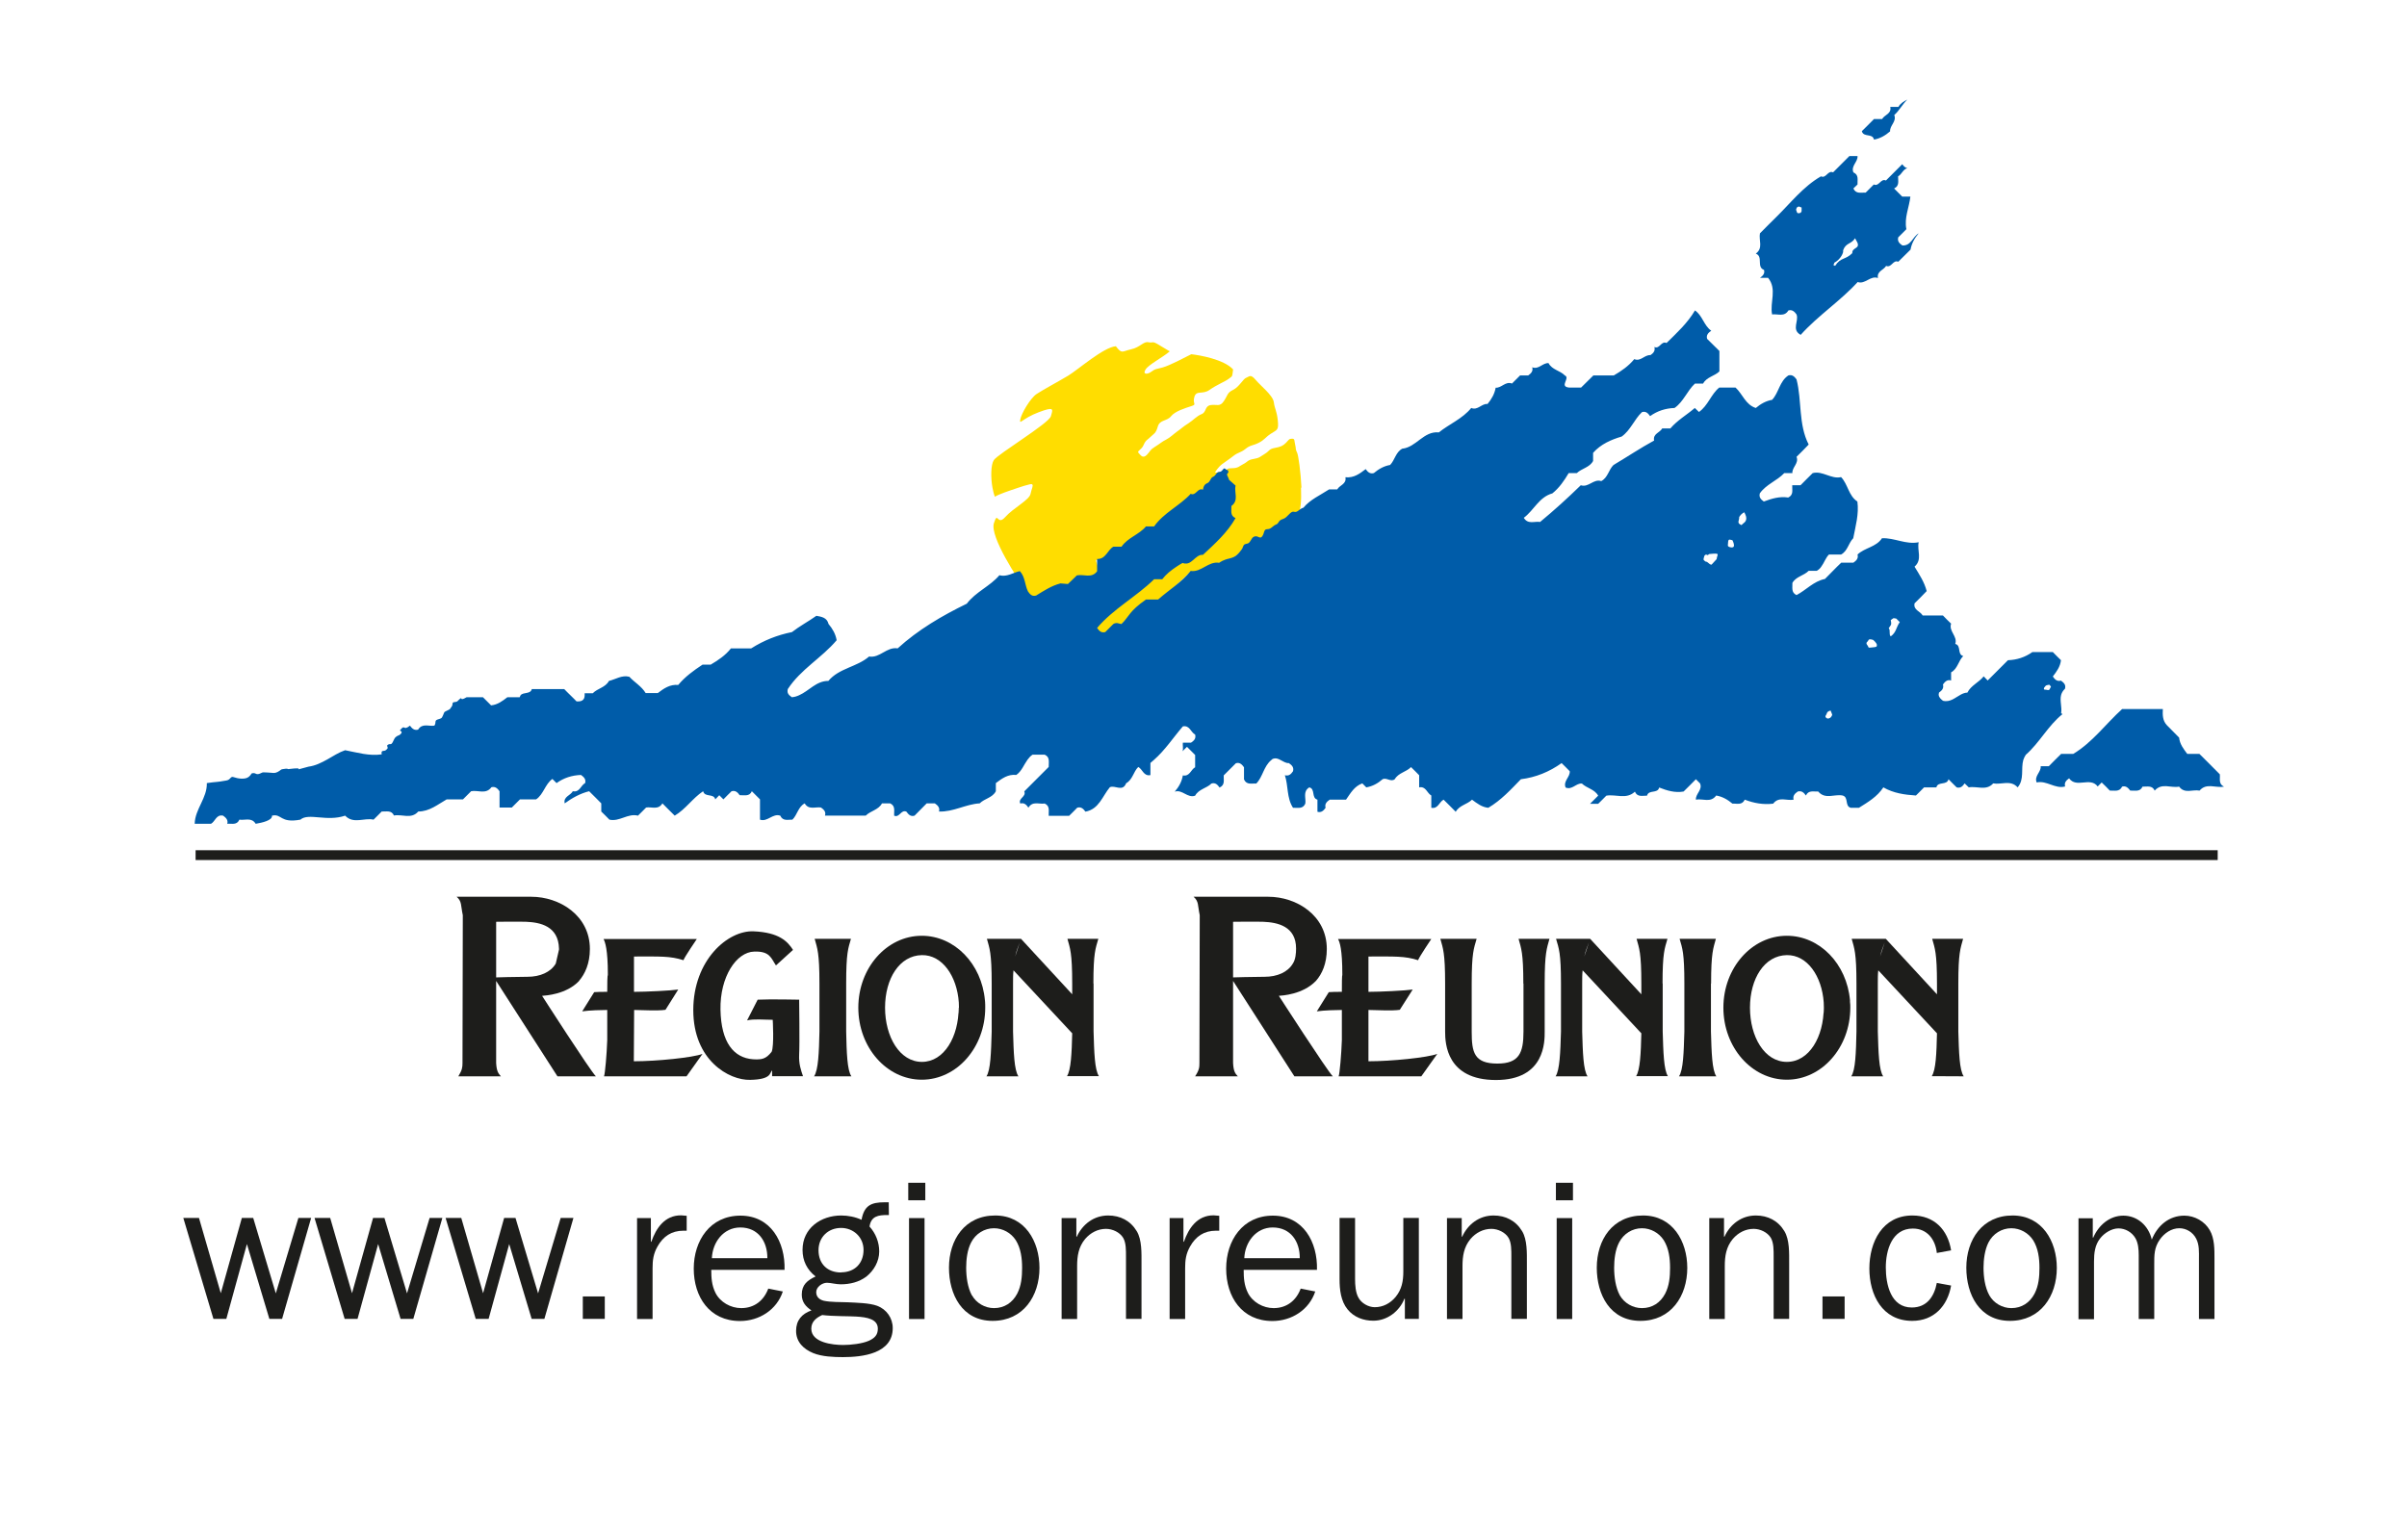 <?xml version="1.0" encoding="UTF-8"?>
<svg id="logo" xmlns="http://www.w3.org/2000/svg" viewBox="0 0 156.65 100.27">
  <defs>
    <style>
      .cls-1 {
        fill: #1d1d1b;
      }

      .cls-1, .cls-2, .cls-3 {
        stroke-width: 0px;
      }

      .cls-2 {
        fill: #fd0;
      }

      .cls-3 {
        fill: #005ca9;
      }
    </style>
  </defs>
  <path class="cls-2" d="m84.7,31.74c-.05-1.01-.2-2.11-.28-2.26-.13-.26-.06-.26-.13-.53-.07-.26,0-.39-.2-.39s-.2.06-.39.26c-.2.2-.34.27-.73.34-.4.07-.33.19-.66.39-.33.2-.33.26-.73.33-.39.06-.39.2-.66.33-.26.13-.33.27-.73.27s-.2.07-.59.2c-.4.13-.53.07-.53.07,0,0,.2-.33.46-.53.26-.2.4-.27.73-.53.33-.26.46-.2.79-.46.33-.27.46-.2.86-.4.4-.2.4-.33.79-.59.4-.27.53-.2.46-.87-.07-.65-.2-.73-.26-1.19-.07-.46-.86-1.06-1.19-1.46-.33-.39-.4-.2-.6-.13-.2.06-.46.6-.86.79-.4.2-.33.33-.6.73-.26.4-.46.2-.86.26-.4.07-.26.46-.59.59-.33.13-.53.39-.86.6-.33.2-.53.4-.73.53-.2.14-.46.4-.72.53-.27.13-.4.27-.73.47-.33.2-.27.26-.53.53-.27.26-.4,0-.53-.13-.14-.13.2-.2.33-.53.14-.33.27-.33.46-.53.2-.2.33-.2.46-.66.13-.46.6-.34.86-.67.26-.33.92-.53,1.32-.66.4-.13.06-.13.2-.6.13-.46.53-.13.99-.46.46-.33,1-.53,1.26-.73.27-.2.2-.13.27-.6-.6-.66-2.19-.93-2.72-.99-.4.2-1.39.73-1.86.86-.46.13-.46.07-.73.27-.26.2-.6.2-.39-.13.2-.33,1.12-.79,1.58-1.19,0,0-.13-.06-.66-.39-.53-.33-.4-.13-.73-.2-.33-.07-.53.33-1.13.46-.59.13-.59.33-.99-.2-.8.06-2.45,1.52-3.11,1.92-.67.4-1.66.93-2.05,1.19-.4.27-.99,1.26-1.06,1.66-.07.39.13-.07,1.19-.47,1.06-.4.93-.2.8.26-.13.46-3.44,2.45-3.71,2.85-.2.3-.21,1.13-.09,1.8.04.22.09.42.16.59.18-.14.92-.39,1.52-.59.27-.09.52-.17.67-.2.29-.09.29.01.24.2-.03.1-.08.24-.11.39-.06.4-1.13.93-1.66,1.53-.53.59-.46-.46-.73.4-.26.86,1.52,3.61,2.25,4.6,0,0,.21.27.4.17.18-.09,1.65-.79,1.65-.79.07-.03.38.1.5.02.11-.08.59-.55.59-.55l.86.02c.08,0,.33-.12.51-.33.18-.2-.3-.88-.02-.75.28.13,1.01-.73,1.01-.8s.53.15.6-.01c.06-.17,1.54-1.28,1.62-1.29.08-.02.3-.05.43-.03.1.01,2.38-2.17,2.45-2.02.07.15.51-.35.51-.35.08-.07.2.08.27-.05l.08-.14c.08-.14.11-.14.2-.28.11-.16.64-.66.71-.69.07-.03.51-.15.46.08-.05.23.58.81.51.83l-.02.06c-.02.17.05.74.02.85-.03.14-.28.17-.28.31-.02.81.2.71.28.85.09.13-1.22,1.54-2.05,2.28-.07.06-.26.07-.38.11-.11.05-.54.45-.59.48-.14.09-.17-.1-.37-.07-.2.03-1.26.98-1.33,1.06-.07.08-.45-.04-.56.03-.12.07-.87.79-.87.79,0,0,0,.07-.24.17-.25.1-1.49,1.24-1.69,1.34-.2.11-.89.91-.89.91.15.39.56.35.6.35.11,0,.56-.52.56-.58h.55c.05-.15,1.16-1.26,1.31-1.36.15-.1.26-.19.26-.19,0,0,.5.11.74,0,.38-.16,2.15-1.87,2.15-1.87,0,0,.03.08.41-.05.38-.13.78-.35,1.03-.45.25-.1.3.08.45-.05.15-.13.55-.3.79-.34.25-.05.6-.45.6-.45.05-.08.15-.18.21-.36.07-.18.27-.08.3-.13.03-.05.27-.24.3-.35.04-.12.47.05.55,0l.3-.5c.01-.06.28-.1.41-.18.13-.08.51-.39.66-.5.15-.1.25-.1.38-.21.13-.12.15-.11.28-.2.14-.1.24.07.32,0,.2-.16.24-.91.21-1.71"/>
  <path class="cls-3" d="m119.24,46.53s-.03.16-.17.22q-.13.07-.23-.03c-.1-.1.03-.17.06-.3.04-.13.24-.16.24-.16l.1.26h0Zm3.81-6.16c.19-.12.11-.15.36-.1l.23.23c-.26.37-.21.65-.59.93-.14-.14,0-.39-.13-.53.12-.22.21-.17.13-.53h0Zm-1.46,1.33c.03-.1.13-.1.32-.04,0,0,.24.2.24.33,0,.13-.03.13-.33.16-.3.04-.17,0-.3-.16-.13-.17.04-.2.07-.3h0Zm-10.66-5.53c.18-.18.12.08.3-.1.79-.08.52,0,.49.33-.18.18-.15.18-.33.36-.17,0-.22-.2-.39-.2-.19-.13-.14-.14-.07-.39h0Zm1.52-.73c.03-.13,0-.1.03-.23.03-.13.13-.07.27-.04,0,0,.1.2.1.33,0,.13-.1.16-.23.13-.13-.03-.2-.07-.16-.2h0Zm.73-1.72c0-.13.23-.33.34-.37,0,0,.13.23.13.37s-.03.24-.2.36c-.16.13-.06.13-.23.04-.16-.1-.03-.27-.03-.4h0Zm19.86,11.04l.11-.13s.12-.05.23-.05l.1.12-.1.19c-.07.08-.13.01-.26.01s-.11-.05-.08-.14h0Zm1.1,1.67c.07-.38-.1-.81,0-1.19.04-.14.12-.28.25-.4.08-.26-.08-.4-.26-.53-.26.07-.4-.08-.53-.27.24-.31.48-.63.53-1.06-.18-.18-.36-.35-.53-.53h-1.33c-.48.34-1.01.51-1.59.53-.44.44-.88.88-1.32,1.32l-.26-.27c-.31.4-.83.59-1.06,1.06-.15,0-.3.06-.43.13-.36.19-.69.52-1.16.4-.14-.11-.27-.22-.28-.4l.02-.13c.18-.13.33-.27.26-.53.13-.18.28-.34.53-.26v-.53c.43-.23.47-.75.79-1.06-.41-.11-.11-.69-.52-.79.17-.49-.44-.83-.27-1.32-.18-.17-.36-.35-.53-.53h-1.32c-.15-.28-.62-.35-.53-.79.27-.26.53-.53.79-.8-.15-.59-.48-1.08-.79-1.59.53-.46.15-1.06.27-1.59-.83.17-1.58-.3-2.39-.26-.38.58-1.12.61-1.59,1.06.07.25-.08.4-.27.53h-.79l-.27.26c-.26.27-.53.53-.79.8-.74.15-1.22.72-1.85,1.05-.37-.17-.25-.51-.27-.79.23-.42.75-.47,1.06-.79h.53c.12-.07.22-.16.29-.27.19-.25.28-.57.5-.79h.79c.43-.23.48-.75.79-1.06.15-.79.38-1.57.27-2.39-.58-.38-.61-1.12-1.06-1.59-.65.15-1.2-.43-1.85-.26-.27.26-.53.53-.79.79h-.54c-.02.29.11.62-.26.8-.56-.09-1.08.07-1.59.26-.18-.13-.33-.27-.26-.53.41-.59,1.12-.82,1.59-1.32h.53c-.03-.38.44-.64.27-1.06.27-.26.53-.53.79-.8-.68-1.33-.43-2.84-.79-4.24-.13-.18-.28-.33-.53-.26-.58.38-.62,1.12-1.06,1.59-.41.07-.75.27-1.06.53-.67-.21-.86-.91-1.32-1.33h-1.06c-.54.44-.73,1.18-1.32,1.59l-.27-.26c-.52.45-1.13.79-1.59,1.33h-.53c-.15.28-.62.34-.53.79-.9.49-1.76,1.07-2.64,1.59-.32.31-.37.83-.8,1.05-.49-.17-.83.44-1.33.27-.85.83-1.73,1.63-2.65,2.39-.36-.06-.79.18-1.06-.27.66-.49.99-1.35,1.86-1.59.45-.36.77-.83,1.06-1.32h.53c.32-.31.83-.36,1.06-.79v-.53c.5-.56,1.15-.85,1.86-1.06.58-.41.82-1.12,1.32-1.59.26-.08.4.08.53.26.47-.34,1.01-.51,1.59-.53.59-.41.82-1.12,1.33-1.59h.53c.23-.43.74-.48,1.06-.79v-1.33c-.27-.26-.53-.53-.8-.79-.07-.25.08-.4.27-.53-.48-.33-.57-.99-1.06-1.32-.48.82-1.18,1.46-1.85,2.12-.35-.16-.45.42-.79.26.07.26-.08.41-.26.53-.38-.03-.64.44-1.05.26-.37.45-.83.77-1.33,1.06h-1.33c-.26.26-.53.53-.8.79h-.79c-.66-.07.11-.62-.27-.79-.31-.32-.83-.36-1.06-.8-.38-.03-.64.44-1.06.27.07.26-.08.4-.26.53h-.53c-.17.17-.35.35-.53.53-.42-.17-.68.3-1.06.27-.07.4-.27.75-.53,1.06-.38-.04-.64.44-1.06.26-.57.7-1.42,1.04-2.11,1.59-.99-.1-1.47.97-2.38,1.06-.43.23-.48.74-.79,1.06-.41.07-.75.27-1.06.53-.26.07-.4-.08-.53-.26-.39.3-.78.59-1.32.53.09.45-.38.51-.53.79h-.53c-.58.38-1.23.66-1.67,1.19-.3.09-.37.33-.61.27-.25-.07-.4.37-.73.47-.33.1-.23.28-.45.36-.21.08-.31.3-.56.3s-.18.25-.33.46c-.15.22-.28-.07-.52.02-.23.08-.23.45-.5.47-.26.02-.21.25-.33.38-.56.78-.78.4-1.46.86-.35-.06-.64.1-.93.26-.29.16-.57.32-.92.27-.59.74-1.41,1.23-2.12,1.86h-.79c-1.1.77-1.06,1.06-1.59,1.59-.17,0-.29-.13-.53,0-.18.18-.35.35-.53.53-.26.07-.4-.08-.53-.27,1.07-1.26,2.55-2.03,3.71-3.17h.53c.25-.33.57-.58.9-.8.14-.1.28-.18.42-.26.61.23.8-.57,1.33-.53.78-.73,1.58-1.44,2.12-2.39-.38-.17-.25-.5-.27-.79.5-.36.17-.88.27-1.33-.18-.17-.24-.2-.42-.37-.07-.26-.23-.34-.05-.47.02-.21-.08-.13-.2-.25-.12-.12-.18.21-.38.2-.2,0-.23.25-.41.32-.18.06-.18.35-.41.43-.23.09-.25.41-.25.41-.35-.15-.45.42-.8.27-.72.78-1.75,1.23-2.38,2.12h-.53c-.45.54-1.19.73-1.59,1.32h-.53c-.39.22-.49.82-1.06.8v.8c-.36.49-.88.17-1.32.27-.27.27-.31.3-.58.56l-.48-.04c-.59.15-1.08.48-1.59.79-.26.08-.4-.08-.53-.27-.21-.43-.18-.95-.53-1.32-.44.1-.84.4-1.33.27-.61.72-1.54,1.08-2.12,1.85-1.62.79-3.16,1.69-4.5,2.91-.71-.12-1.16.65-1.86.53-.79.69-1.95.75-2.65,1.59-.78-.01-1.26.65-1.9.93-.15.07-.31.12-.48.13l-.16-.13c-.1-.1-.15-.22-.1-.4.84-1.29,2.21-2.03,3.18-3.18-.07-.41-.27-.75-.53-1.06-.1-.42-.46-.47-.79-.53-.52.37-1.09.67-1.59,1.06-.95.19-1.83.54-2.65,1.06h-1.32c-.36.46-.83.77-1.32,1.06h-.53c-.58.38-1.14.79-1.58,1.32-.54-.05-.94.23-1.33.53h-.79c-.27-.45-.72-.69-1.06-1.06-.48-.13-.88.16-1.33.27-.23.43-.74.48-1.05.8h-.53v.13c0,.31-.19.43-.53.4-.13-.13-.26-.27-.4-.4-.13-.13-.27-.26-.4-.4h-2.11c-.09.35-.54.18-.73.4l-.06.13h-.8c-.32.25-.64.49-1.06.53-.18-.18-.35-.35-.53-.53h-1.06c-.59.35-.13-.21-.61.27,0,0-.02.03-.2.05-.18.02-.05.15-.18.31-.13.16-.03.12-.26.23-.23.12-.18.05-.28.3-.1.25-.13.21-.36.29-.23.08-.07.19-.21.4-.36.06-.79-.18-1.06.26-.25.07-.4-.08-.53-.26-.48.39-.29-.16-.66.32,0,0,.21.06.07.21-.15.15-.13.07-.28.17-.15.1-.15.19-.26.39-.12.2-.15.06-.3.15-.15.08.08.18-.08.3-.16.21-.39-.03-.33.33-.82.12-1.59-.12-2.38-.27-.41.14-.79.39-1.16.6-.38.21-.77.41-1.22.47-1.39.38.1-.02-1.32.16-.1-.05-.2-.02-.35,0-.15.01-.13.08-.35.19-.21.1-.25.05-.66.03-.41-.01-.23-.03-.48.07-.25.1-.25-.03-.43-.03s-.08.06-.31.25c-.23.18-.7.11-.95.02-.25-.1-.2.16-.49.21-.79.14-.52.06-1.28.17.03.97-.77,1.69-.79,2.65h1.06c.28-.15.34-.63.79-.53.18.13.34.28.27.53.29-.03.62.11.79-.27.36.06.79-.17,1.06.27.41-.07,1.1-.22,1.06-.53.65-.15.51.51,1.85.26.52-.46,1.72.15,2.91-.26.55.57,1.24.12,1.85.26.18-.17.35-.35.53-.53.29.02.63-.11.8.26.53-.1,1.13.26,1.58-.26.73,0,1.27-.46,1.85-.79h1.06c.18-.18.35-.35.53-.53.44-.09.96.23,1.32-.26.25-.07.4.08.53.26v1.06h.8c.18-.18.35-.35.53-.53h1.05c.49-.33.58-.99,1.06-1.33l.27.27c.47-.34,1.01-.51,1.59-.53.18.13.34.27.27.53-.29.15-.35.62-.8.53-.15.28-.63.35-.53.79.48-.35,1-.64,1.59-.79.27.26.53.53.79.79v.53c.18.17.35.35.53.53.66.15,1.2-.43,1.86-.26.18-.17.35-.35.53-.53.36-.06.79.18,1.06-.27.26.27.53.53.8.8.71-.42,1.17-1.14,1.85-1.59.11.42.69.12.79.53l.26-.27.27.27c.17-.18.35-.35.53-.53.26-.07.4.08.53.26.29-.02.63.11.79-.26.18.18.35.35.53.53v1.32c.49.17.83-.43,1.32-.26.17.38.51.25.79.26.32-.31.37-.83.8-1.06.26.45.7.21,1.06.27.18.13.34.27.26.53h2.65c.32-.32.83-.37,1.06-.8h.53c.37.17.24.51.26.8.35.16.45-.42.8-.26.13.18.27.34.53.26.26-.26.53-.53.79-.8h.53c.19.13.34.28.27.53.93.04,1.74-.48,2.65-.53.32-.32.83-.36,1.05-.79v-.53c.4-.3.79-.59,1.33-.53.35-.24.49-.66.73-.99.09-.12.19-.24.33-.33h.79c.18.08.24.2.26.33.02.15,0,.31,0,.47-.53.53-1.06,1.06-1.59,1.59.15.35-.42.45-.26.79.26-.07.4.08.53.27.27-.45.7-.21,1.06-.27.37.17.24.51.26.8h1.33c.18-.17.35-.35.53-.53.26-.07.4.08.53.26.89-.16,1.11-1.02,1.59-1.59.33-.16.83.33,1.06-.26.43-.24.47-.75.79-1.06.28.15.35.62.79.53v-.79l.23-.2c.73-.64,1.25-1.45,1.88-2.18.45-.09.51.38.8.53.07.27-.08.4-.27.53h-.53c-.02.18.04.39-.02.56.1-.1.19-.2.29-.29.17.17.35.35.53.53v.8c-.28.15-.35.62-.8.53-.07.41-.26.75-.53,1.06.49-.17.83.44,1.33.26.23-.43.75-.48,1.06-.79.26-.08.4.08.53.26.38-.17.25-.51.27-.79.26-.26.53-.53.79-.79.25-.08.4.08.53.26v.79c.17.38.5.25.8.27.43-.44.48-1.13.98-1.53l.08-.07c.2-.08.36-.02.52.07.18.09.34.21.54.2.19.13.34.27.27.53-.13.19-.27.33-.53.26.23.69.11,1.47.53,2.12.29-.02.63.11.8-.27.06-.35-.18-.79.26-1.06.41.1.12.69.53.8v.79c.26.07.4-.08.53-.26-.07-.26.08-.4.27-.53h1.06c.29-.41.53-.87,1.06-1.06l.26.26c.41-.07.75-.26,1.06-.53.26-.13.53.2.79,0,.24-.42.75-.47,1.06-.79.18.17.35.35.53.53v.79c.44-.09.51.38.79.53v.8c.44.09.51-.38.8-.53.27.26.53.53.79.79.24-.43.75-.48,1.06-.79.32.24.64.49,1.06.53.83-.49,1.46-1.18,2.12-1.86.97-.12,1.85-.48,2.65-1.05.18.17.35.35.53.53.03.38-.44.64-.27,1.06.42.18.68-.29,1.06-.26.32.31.83.37,1.06.79-.18.18-.35.35-.53.53h.53c.18-.18.36-.35.53-.53.62-.11,1.3.27,1.86-.26.17.38.5.25.79.26.1-.41.69-.11.79-.53.51.2,1.03.36,1.59.26.27-.26.53-.53.8-.8l.27.27c.18.42-.3.68-.27,1.06.44-.09.96.23,1.32-.27.41.07.75.27,1.06.53.29-.02.62.12.8-.26.6.23,1.21.34,1.85.26.37-.49.88-.17,1.33-.26-.07-.25.08-.4.27-.53.26-.07.4.08.53.26.17-.37.51-.24.8-.26.46.54,1.06.15,1.59.26.41.11.12.69.53.8h.53c.59-.37,1.19-.72,1.59-1.33.66.38,1.38.48,2.12.53.18-.17.35-.35.53-.53h.8c.1-.41.69-.11.79-.53.18.18.35.36.53.53.25.07.39-.07.52-.26l.27.26c.53-.1,1.13.25,1.59-.26.53.1,1.13-.25,1.59.26.45-.52.2-1.2.37-1.79.04-.12.09-.22.16-.33.9-.79,1.45-1.9,2.39-2.65"/>
  <path class="cls-3" d="m121.95,9.09c.41-.07.75-.27,1.06-.54-.03-.38.44-.64.27-1.06.33-.29.53-.7.85-1.01-.22.12-.45.24-.58.48h-.53c.1.45-.38.51-.53.79h-.53c-.26.27-.53.53-.79.79.11.42.69.12.79.54"/>
  <path class="cls-3" d="m116.94,13.51l.12-.07.19.07v.24c-.05.1-.05.12-.19.13-.13.02-.12-.13-.17-.23l.05-.15h0Zm2.43,3.6c.43-.23.63-.68.58-.81.18-.51.53-.39.78-.79l.15.28c.18.42-.36.31-.33.69-.46.46-.75.25-1.12.83-.19-.13-.12.05-.05-.2h0Zm-4.57.45c.08.25-.08.4-.26.53h.53c.6.74.1,1.59.26,2.38.37-.05.8.18,1.06-.26.25-.07.4.08.53.26.17.43-.35.99.27,1.33,1.13-1.26,2.57-2.19,3.71-3.44.49.17.82-.44,1.32-.26-.09-.45.38-.52.53-.79.35.15.45-.42.79-.27.27-.26.53-.53.8-.79.07-.41.27-.75.53-1.06-.39.22-.49.82-1.06.79-.19-.13-.34-.27-.27-.53.18-.18.36-.35.53-.53-.15-.74.18-1.41.26-2.12h-.53c-.18-.18-.35-.35-.53-.53.37-.17.25-.51.26-.79.24-.13.32-.46.6-.53-.14-.03-.24-.14-.33-.26-.35.35-.7.7-1.06,1.06-.34-.16-.45.42-.79.26-.18.18-.35.35-.53.53-.29-.02-.63.11-.8-.27l.27-.26c-.02-.29.11-.62-.27-.79-.17-.42.3-.68.27-1.06h-.53c-.35.35-.71.71-1.06,1.06-.35-.15-.45.42-.79.26-1.16.67-1.97,1.73-2.91,2.65-.36.35-.71.71-1.06,1.06-.09.44.23.96-.27,1.32.5.19.03.87.53,1.06"/>
  <path class="cls-3" d="m144.46,50.4c-.44-.44-.87-.88-1.32-1.32h-.79c-.24-.32-.49-.64-.53-1.06-.27-.27-.53-.53-.79-.8-.29-.3-.29-.68-.27-1.06h-2.65c-1.07.97-1.92,2.16-3.18,2.92h-.79c-.27.26-.53.53-.8.8h-.53c.04.38-.44.64-.26,1.06.65-.15,1.2.44,1.85.26-.07-.26.08-.4.26-.53.48.67,1.37-.12,1.86.53l.26-.26c.18.17.36.35.53.53.29-.02.62.11.8-.26.25-.07.39.08.53.26.29-.02.63.11.8-.26.29.02.62-.11.79.26.46-.53,1.06-.15,1.59-.26.36.49.88.17,1.33.26.45-.53,1.06-.15,1.59-.26-.37-.17-.24-.51-.27-.79"/>
  <polygon class="cls-1" points="12.73 55.99 144.33 55.99 144.33 55.35 12.73 55.35 12.73 55.99 12.73 55.99"/>
  <path class="cls-1" d="m122.66,61.35l-.3.92c.09-.42.21-.66.3-.92h0Zm5.14,8.72c-.28-.41-.31-1.56-.35-2.91v-3.13c0-2.01.14-2.28.31-2.91h-2.01c.17.62.31.9.31,2.91v.7l-3.33-3.61h-2.22c.17.62.31.9.31,2.91v3.13c-.03,1.35-.06,2.5-.34,2.91h2.08c-.28-.41-.31-1.56-.35-2.91v-3.13c0-.33,0-.61.03-.86l3.82,4.1c-.03,1.3-.07,2.39-.34,2.79"/>
  <path class="cls-1" d="m118.69,65.6c0,1.89-.94,3.53-2.4,3.53s-2.4-1.64-2.4-3.53.94-3.4,2.4-3.42c1.33-.02,2.28,1.37,2.4,3.08.03.71,0,.98,0,.34h0Zm1.71-.48c-.21-2.37-1.97-4.2-4.11-4.2-2.28,0-4.13,2.09-4.13,4.68s1.85,4.69,4.13,4.69,4.13-2.1,4.13-4.69c0-.12,0-.26-.02-.38"/>
  <path class="cls-1" d="m111.36,64.03c0-2.01.14-2.28.31-2.91h-2.36c.18.62.31.9.31,2.91v3.13c-.04,1.35-.07,2.5-.35,2.91h2.43c-.28-.41-.31-1.56-.35-2.91v-3.13"/>
  <path class="cls-1" d="m103.41,61.35l-.3.92c.09-.42.21-.66.3-.92h0Zm4.79,2.68c0-2.01.14-2.28.32-2.91h-2.01c.17.62.31.9.31,2.91v.7l-3.33-3.61h-2.22c.18.62.32.9.32,2.91v3.13c-.04,1.35-.08,2.5-.35,2.91h2.08c-.28-.41-.31-1.56-.35-2.91v-3.13c0-.33,0-.61.03-.86l3.82,4.1c-.03,1.3-.08,2.39-.34,2.79h2.07c-.27-.41-.3-1.56-.34-2.91v-3.13"/>
  <path class="cls-1" d="m99.15,64.03v3.13c0,1.39-.29,2.08-1.7,2.08-1.52,0-1.67-.74-1.67-2.08v-3.13c0-2.01.14-2.28.32-2.91h-2.36c.17.62.31.9.31,2.91v3.13c0,.78.1,3.15,3.31,3.15s3.17-2.53,3.17-3.15v-3.13c0-2.01.14-2.28.31-2.91h-2.01c.17.62.31.9.31,2.91"/>
  <path class="cls-1" d="m89.06,65.75c.42,0,1.55.07,2.04-.01l.84-1.32c-.46.07-2.12.15-2.88.15v-2.3c1.7,0,2.36-.04,3.23.24.07-.21.86-1.38.86-1.38h-6.07c.11.2.28.66.28,2.32,0,.17-.03-.26-.03,1.12-.37,0-.59,0-.85.02l-.78,1.25c.48-.07,1.3-.09,1.63-.09,0,1.81,0,1.96,0,1.96-.03.9-.14,2.19-.21,2.36h5.38l1.04-1.46c-.63.24-2.98.48-4.48.48"/>
  <path class="cls-1" d="m80.25,63.62v-3.61s1.53-.02,1.98,0c.9.04,2.12.28,2.12,1.74,0,.3-.03.71-.21.98-.33.56-1.02.86-1.84.86-.77,0-2.05.04-2.05.04h0Zm5.39.24c.4-.45.71-1.13.71-2.08,0-2.19-1.97-3.4-3.81-3.4h-4.86c.35.31.26.55.4,1.2l-.02,9.62c0,.28-.01.46-.28.87h2.78c-.18-.19-.28-.33-.31-.87v-5.34l3.99,6.21h2.5c-.38-.38-3.51-5.24-3.51-5.24.21-.02,1.55-.08,2.41-.97"/>
  <path class="cls-1" d="m66.37,61.35l-.3.92c.09-.42.21-.66.3-.92h0Zm4.79,2.68c0-2.01.14-2.28.32-2.91h-2.01c.17.62.31.9.31,2.91v.7l-3.33-3.61h-2.22c.17.62.31.9.31,2.91v3.13c-.04,1.35-.07,2.5-.34,2.91h2.08c-.28-.41-.31-1.56-.35-2.91v-3.13c0-.33,0-.61.03-.86l3.82,4.1c-.03,1.3-.08,2.39-.34,2.79h2.08c-.28-.41-.31-1.56-.35-2.91v-3.13"/>
  <path class="cls-1" d="m62.39,65.6c0,1.89-.94,3.53-2.39,3.53s-2.4-1.64-2.4-3.53.94-3.4,2.4-3.42c1.33-.02,2.28,1.37,2.4,3.08.03.71,0,.98,0,.34h0Zm1.71-.48c-.21-2.37-1.97-4.2-4.11-4.2-2.28,0-4.13,2.09-4.13,4.68s1.85,4.69,4.13,4.69,4.13-2.1,4.13-4.69c0-.12,0-.26-.01-.38"/>
  <g>
    <path class="cls-1" d="m55.07,64.03c0-2.01.13-2.28.31-2.91h-2.36c.17.62.31.9.31,2.91v3.13c-.03,1.35-.07,2.5-.35,2.91h2.43c-.28-.41-.31-1.56-.34-2.91v-3.13"/>
    <path class="cls-1" d="m52.02,65.08s-1.91-.04-2.71,0l-.69,1.35c.45-.11,1.11-.04,1.67-.04,0,0,.1,1.7-.07,2.08-.38.49-.66.52-1.21.49-1.25-.09-2.08-1.08-2.12-3.23-.04-2.15,1.04-3.75,2.19-3.78,1.04-.04,1.11.45,1.42.9l1.11-1.01c-.35-.55-.9-1.14-2.57-1.21-1.67-.07-3.92,1.87-3.92,5.13s2.32,4.58,3.71,4.54c1.39-.03,1.25-.45,1.42-.62v.38h2.01c-.14-.41-.28-.8-.25-1.42.04-.63,0-3.58,0-3.58"/>
  </g>
  <path class="cls-1" d="m41.27,65.75c.41,0,1.54.07,2.04-.01l.83-1.32c-.45.07-2.11.15-2.88.15v-2.3c1.7,0,2.35-.04,3.22.24.07-.21.87-1.38.87-1.38h-6.07c.1.2.28.66.28,2.32,0,.17-.04-.26-.04,1.12-.36,0-.58,0-.85.02l-.78,1.25c.48-.07,1.3-.09,1.63-.09,0,1.81,0,1.96,0,1.96-.03.9-.14,2.19-.21,2.36h5.37l1.04-1.46c-.62.24-2.98.48-4.47.48"/>
  <path class="cls-1" d="m32.29,63.62v-3.61s1.52-.02,1.97,0c.9.04,2.08.28,2.12,1.74v.07s-.21.91-.21.91c-.33.56-1.02.86-1.84.86-.77,0-2.04.04-2.04.04h0Zm5.39.24c.39-.45.71-1.13.71-2.08,0-2.19-1.98-3.4-3.81-3.4h-4.86c.35.31.26.55.4,1.2l-.02,9.62c0,.28-.02.46-.27.87h2.77c-.17-.19-.28-.33-.31-.87v-5.34l3.99,6.21h2.5c-.38-.38-3.5-5.24-3.5-5.24.21-.02,1.56-.08,2.41-.97"/>
  <g>
    <path class="cls-1" d="m18.36,85.86h-.83l-1.46-4.87-1.34,4.87h-.84l-1.96-6.57h1.02l1.42,4.9,1.37-4.9h.74l1.47,4.91,1.47-4.91h.83l-1.89,6.57Z"/>
    <path class="cls-1" d="m26.9,85.86h-.83l-1.46-4.87-1.34,4.87h-.84l-1.96-6.57h1.02l1.42,4.9,1.37-4.9h.74l1.47,4.91,1.47-4.91h.83l-1.89,6.57Z"/>
    <path class="cls-1" d="m35.43,85.86h-.83l-1.46-4.87-1.34,4.87h-.84l-1.96-6.57h1.02l1.42,4.9,1.37-4.9h.74l1.47,4.91,1.47-4.91h.83l-1.89,6.57Z"/>
  </g>
  <g>
    <path class="cls-1" d="m39.36,85.86h-1.43v-1.46h1.43v1.46Z"/>
    <path class="cls-1" d="m42.36,79.3v1.54h.03c.31-.89.87-1.72,1.93-1.72l.37.03v.97h-.21c-.78,0-1.32.37-1.69,1.03-.27.48-.32.89-.32,1.41v3.31h-1.01v-6.57h.9Z"/>
    <path class="cls-1" d="m50.95,84.07c-.39,1.2-1.54,1.93-2.79,1.93-1.99,0-3.01-1.58-3.01-3.41s1.07-3.45,3.04-3.45,2.92,1.71,2.87,3.53h-4.77c0,.52.03,1,.27,1.49.31.62,1,1,1.68,1,.85,0,1.47-.49,1.76-1.27l.96.19Zm-1.01-2.16c.01-1.08-.59-2-1.76-2-1.1,0-1.81.97-1.85,2h3.61Z"/>
    <path class="cls-1" d="m54.74,79.13c.45,0,.92.09,1.33.28.17-.93.62-1.14,1.51-1.14h.26s.01.83.01.83h-.1c-.59,0-1.06.07-1.16.75.4.44.63,1.02.63,1.62,0,.65-.35,1.25-.84,1.64-.48.36-1.07.5-1.67.5-.3,0-.65-.1-.89-.1-.31,0-.7.27-.7.61,0,.31.21.49.49.56.45.1,1.09.08,1.55.1.57.03,1.41.04,1.93.23.61.23,1.01.8,1.01,1.45,0,1.67-1.98,1.89-3.24,1.89-.61,0-1.36-.03-1.93-.26-.63-.26-1.12-.72-1.12-1.45,0-.68.37-1.11,1-1.33-.37-.25-.63-.54-.63-1.03,0-.65.37-.93.9-1.18-.56-.44-.85-1.02-.85-1.73,0-1.42,1.2-2.24,2.52-2.24Zm.13,8.43c.49,0,1.25-.08,1.69-.28.36-.17.57-.37.57-.78,0-.63-.71-.75-1.4-.79-.39-.03-1.51-.01-2.22-.1-.39.18-.71.43-.71.89,0,.91,1.4,1.06,2.07,1.06Zm-.13-4.73c.88,0,1.46-.58,1.46-1.46,0-.83-.66-1.43-1.46-1.43-.85,0-1.47.61-1.47,1.45,0,.89.58,1.45,1.47,1.45Z"/>
    <path class="cls-1" d="m60.22,78.14h-1.11v-1.14h1.11v1.14Zm-.05,7.73h-1.01v-6.57h1.01v6.57Z"/>
    <path class="cls-1" d="m64.77,79.13c1.93,0,2.88,1.68,2.88,3.41,0,1.84-1.06,3.45-3.05,3.45s-2.84-1.73-2.84-3.46c0-1.82,1.03-3.4,3.01-3.4Zm-1.51,5.2c.28.5.84.83,1.43.83.67,0,1.2-.35,1.51-.94.27-.52.32-1.11.32-1.68,0-.62-.08-1.27-.41-1.8-.31-.48-.85-.78-1.42-.78-.63,0-1.2.36-1.49.93-.25.48-.32,1.11-.32,1.64,0,.59.09,1.28.37,1.8Z"/>
    <path class="cls-1" d="m70.05,80.51h.03c.37-.81,1.11-1.38,2.04-1.38.79,0,1.45.34,1.86,1.02.34.56.31,1.43.31,2.08v3.63h-1.01v-4.06c0-.39.01-.88-.18-1.21-.22-.37-.7-.59-1.12-.59-.53,0-1.01.25-1.36.66-.43.52-.52,1.11-.52,1.77v3.44h-1.01v-6.57h.96v1.21Z"/>
    <path class="cls-1" d="m77.02,79.3v1.54h.03c.31-.89.87-1.72,1.93-1.72l.37.03v.97h-.21c-.78,0-1.32.37-1.69,1.03-.27.48-.32.89-.32,1.41v3.31h-1.01v-6.57h.9Z"/>
    <path class="cls-1" d="m85.6,84.07c-.39,1.2-1.54,1.93-2.79,1.93-1.99,0-3.01-1.58-3.01-3.41s1.07-3.45,3.04-3.45,2.92,1.71,2.87,3.53h-4.77c0,.52.03,1,.27,1.49.31.62,1,1,1.68,1,.85,0,1.47-.49,1.76-1.27l.96.19Zm-1.01-2.16c.01-1.08-.59-2-1.76-2-1.1,0-1.81.97-1.85,2h3.61Z"/>
    <path class="cls-1" d="m92.35,85.86h-.92v-1.31h-.03c-.32.81-1.11,1.43-2.02,1.43-.65,0-1.27-.23-1.68-.74-.44-.54-.52-1.29-.52-1.96v-3.99h1.01v3.99c0,.37.03.87.22,1.2.19.36.65.62,1.06.62.54,0,1.01-.25,1.36-.67.4-.49.5-1.03.5-1.65v-3.49h1.01v6.57Z"/>
    <path class="cls-1" d="m95.13,80.51h.03c.37-.81,1.11-1.38,2.04-1.38.79,0,1.45.34,1.86,1.02.34.56.31,1.43.31,2.08v3.63h-1.01v-4.06c0-.39.01-.88-.18-1.21-.22-.37-.7-.59-1.12-.59-.53,0-1.01.25-1.36.66-.43.52-.52,1.11-.52,1.77v3.44h-1.01v-6.57h.96v1.21Z"/>
    <path class="cls-1" d="m102.37,78.14h-1.11v-1.14h1.11v1.14Zm-.05,7.73h-1.01v-6.57h1.01v6.57Z"/>
    <path class="cls-1" d="m106.93,79.13c1.93,0,2.88,1.68,2.88,3.41,0,1.84-1.06,3.45-3.05,3.45s-2.84-1.73-2.84-3.46c0-1.82,1.03-3.4,3.01-3.4Zm-1.51,5.2c.29.5.84.83,1.44.83.67,0,1.2-.35,1.51-.94.27-.52.32-1.11.32-1.68,0-.62-.08-1.27-.41-1.8-.31-.48-.85-.78-1.42-.78-.63,0-1.2.36-1.49.93-.25.48-.32,1.11-.32,1.64,0,.59.09,1.28.37,1.8Z"/>
    <path class="cls-1" d="m112.2,80.51h.03c.37-.81,1.11-1.38,2.04-1.38.79,0,1.45.34,1.86,1.02.34.56.31,1.43.31,2.08v3.63h-1.01v-4.06c0-.39.01-.88-.18-1.21-.22-.37-.7-.59-1.12-.59-.53,0-1.01.25-1.36.66-.43.52-.52,1.11-.52,1.77v3.44h-1.01v-6.57h.96v1.21Z"/>
    <path class="cls-1" d="m120.05,85.86h-1.44v-1.46h1.44v1.46Z"/>
    <path class="cls-1" d="m126.98,83.69c-.23,1.33-1.12,2.3-2.53,2.3-1.95,0-2.79-1.69-2.79-3.41s.85-3.45,2.8-3.45c1.42,0,2.3.92,2.52,2.27l-.93.17c-.09-.87-.62-1.59-1.56-1.59-1.37,0-1.76,1.43-1.76,2.53s.32,2.61,1.69,2.61c.98,0,1.46-.71,1.63-1.6l.93.17Z"/>
    <path class="cls-1" d="m130.98,79.13c1.93,0,2.88,1.68,2.88,3.41,0,1.84-1.06,3.45-3.05,3.45s-2.84-1.73-2.84-3.46c0-1.82,1.04-3.4,3.01-3.4Zm-1.51,5.2c.28.5.84.83,1.43.83.67,0,1.2-.35,1.51-.94.27-.52.32-1.11.32-1.68,0-.62-.08-1.27-.41-1.8-.31-.48-.85-.78-1.42-.78-.63,0-1.2.36-1.49.93-.24.48-.32,1.11-.32,1.64,0,.59.09,1.28.38,1.8Z"/>
    <path class="cls-1" d="m136.2,79.3v1.27h.03c.34-.79,1.05-1.43,1.96-1.43s1.64.65,1.85,1.56c.36-.9,1.11-1.56,2.12-1.56.67,0,1.32.37,1.65.94.32.54.31,1.27.31,1.87v3.92h-1.01v-3.92c0-.44.03-.9-.18-1.31-.22-.43-.65-.68-1.1-.68-.5,0-.97.31-1.27.74-.37.53-.36,1.01-.36,1.63v3.54h-1.01v-4.16c0-.36-.03-.79-.22-1.11-.23-.39-.66-.63-1.1-.63s-.92.3-1.19.65c-.34.43-.4.96-.4,1.5v3.76h-1.01v-6.57h.92Z"/>
  </g>
</svg>